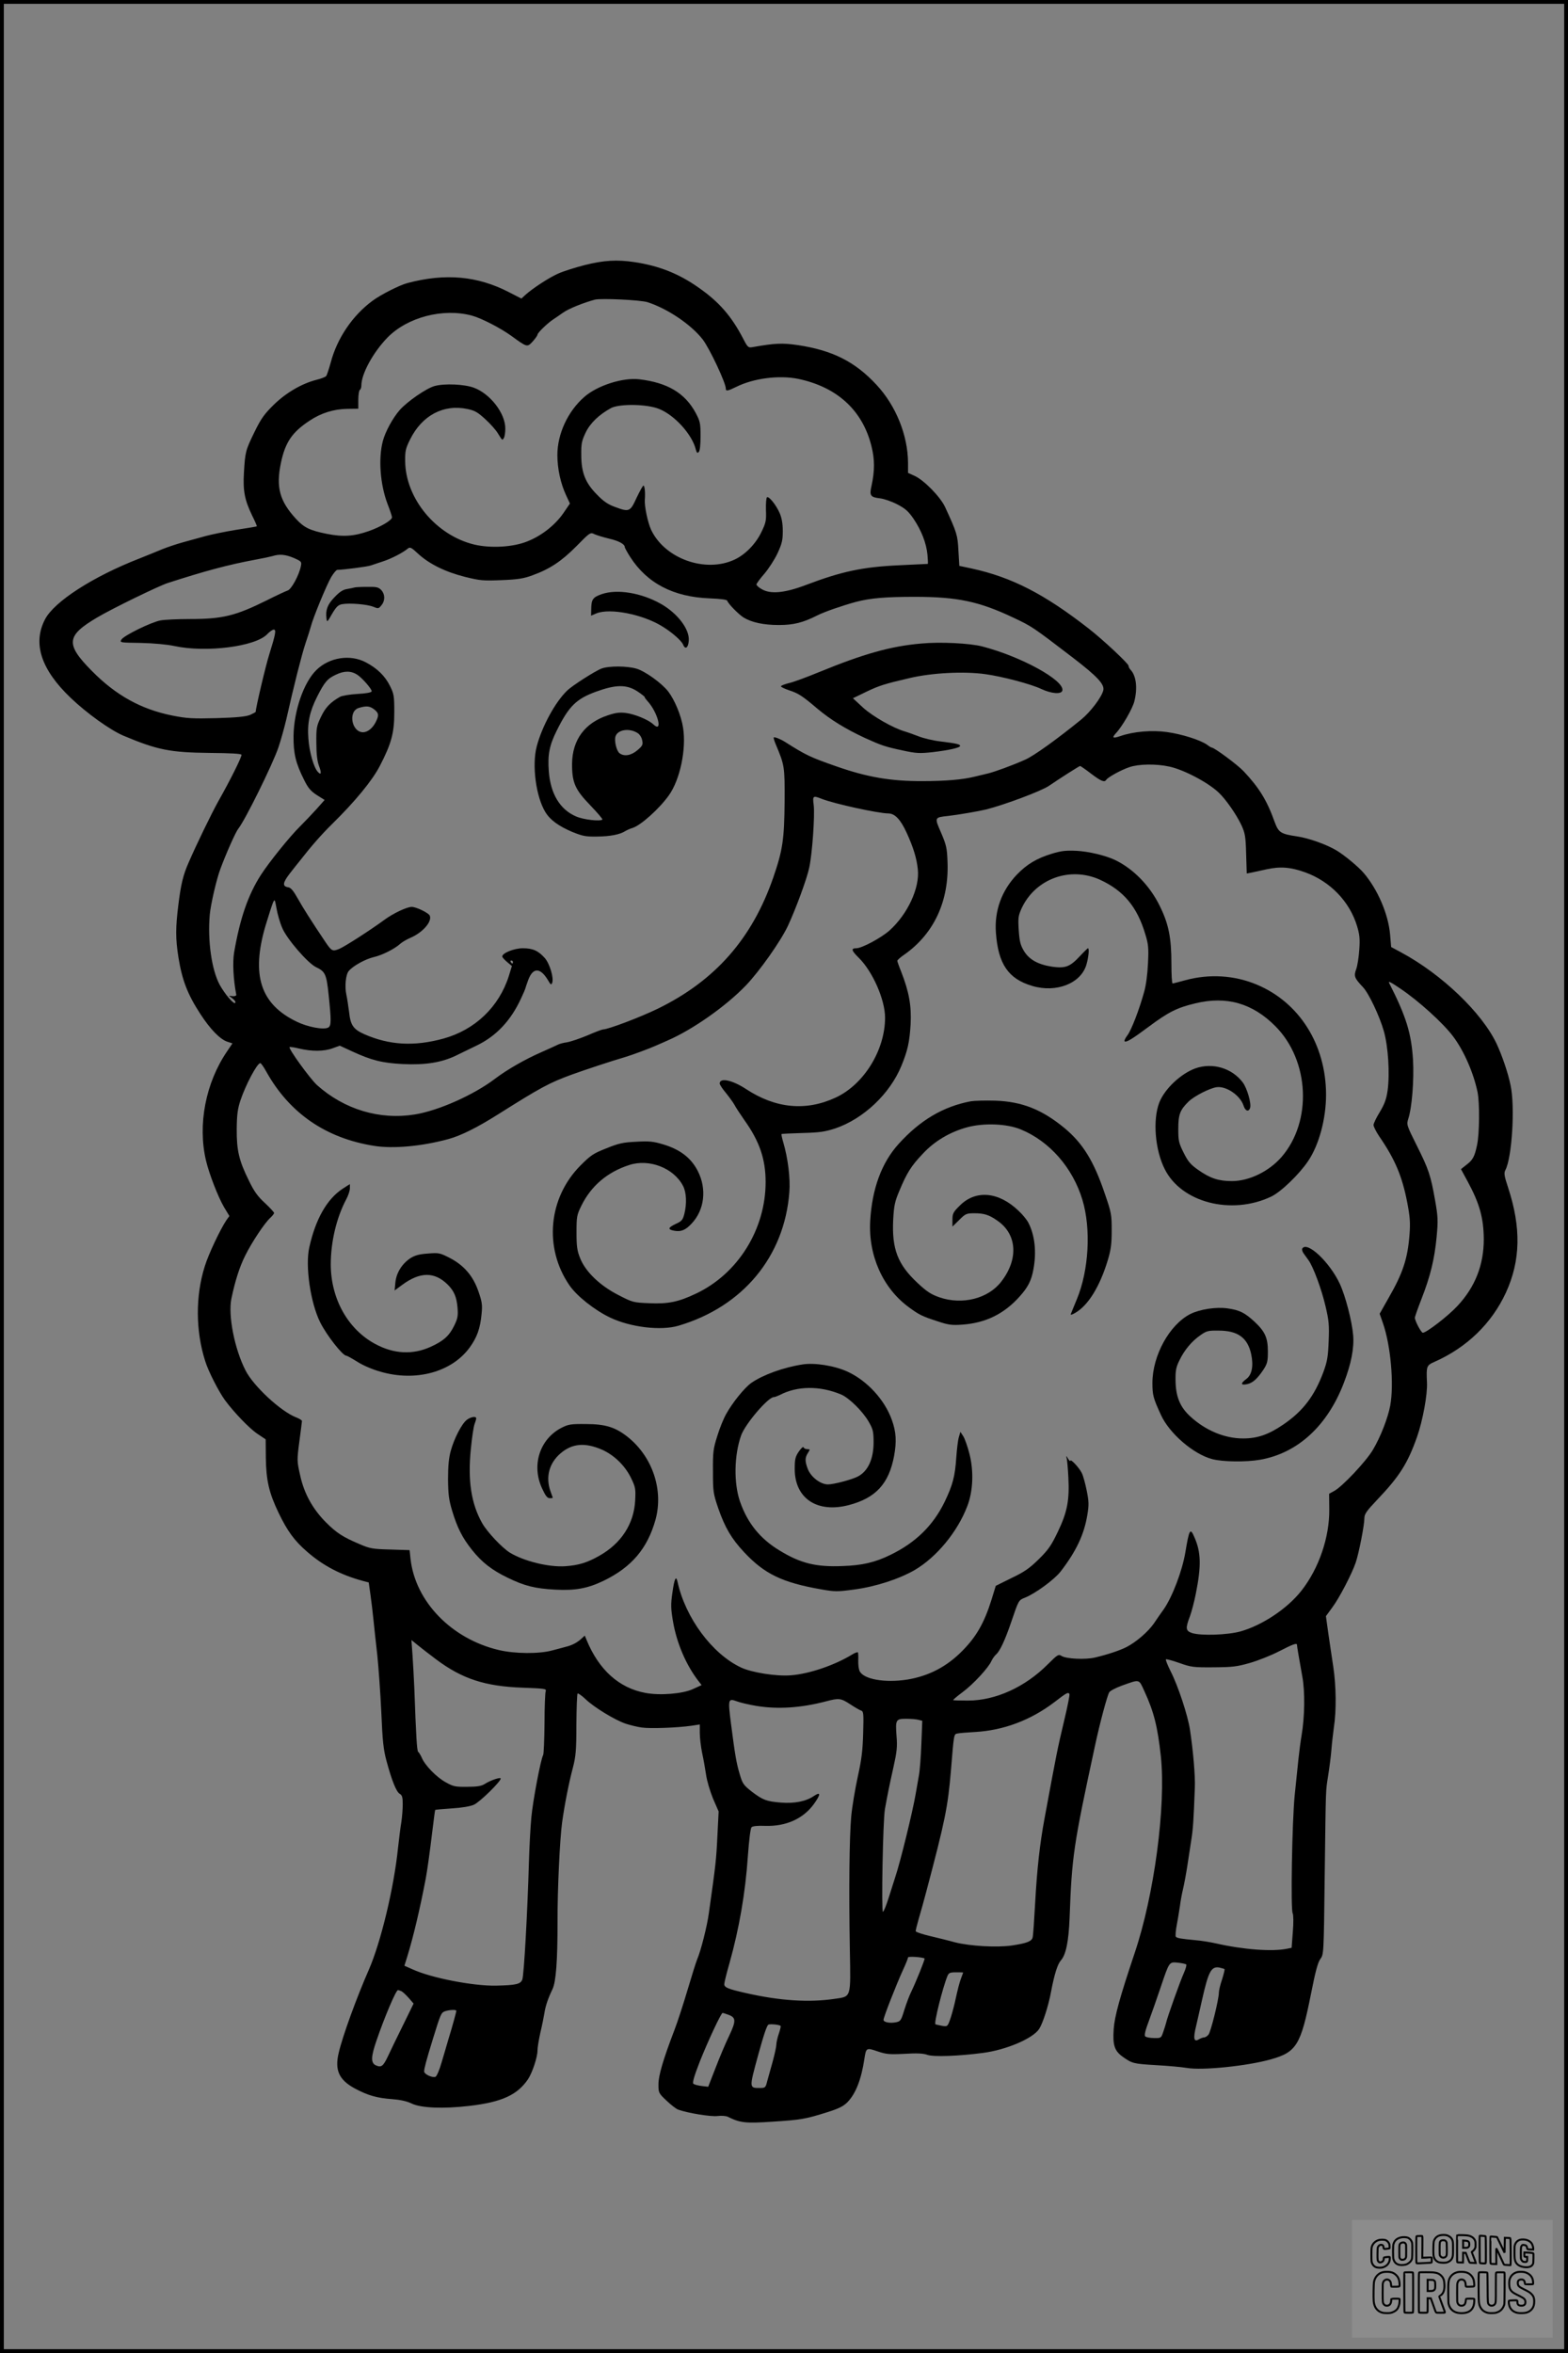 <?xml version="1.0" encoding="UTF-8"?>
<svg xmlns="http://www.w3.org/2000/svg" version="1.0" width="1024pt" height="1536pt" viewBox="0 0 1024 1536" preserveAspectRatio="xMidYMid meet">
  <rect x="0" y="0" width="1024" height="1536" fill="#808080" stroke="none"/>
  <g transform="translate(0.00 0.00) scale(1)">
    <g transform="translate(0,1536) scale(0.1,-0.1)" fill="#000000" stroke="none">
      <path d="M3820 13630 c-63 -16 -142 -41 -175 -56 -61 -27 -169 -98 -215 -140 l-25 -23 -80 41 c-206 107 -417 126 -665 60 -52 -14 -173 -75 -228 -116 -129 -95 -230 -243 -272 -402 -12 -43 -25 -83 -30 -89 -5 -6 -33 -17 -62 -24 -98 -25 -200 -85 -280 -163 -62 -61 -83 -90 -126 -178 -59 -121 -61 -130 -69 -266 -7 -119 5 -178 53 -278 19 -38 33 -70 31 -72 -1 -1 -63 -12 -137 -23 -74 -12 -164 -31 -200 -41 -36 -10 -101 -28 -145 -40 -44 -12 -105 -33 -135 -45 -30 -13 -98 -40 -150 -61 -303 -118 -556 -281 -616 -397 -82 -157 -26 -328 168 -513 107 -102 257 -209 343 -246 223 -94 306 -110 564 -113 136 -1 206 -5 208 -12 4 -11 -76 -171 -151 -303 -44 -79 -144 -284 -196 -405 -34 -77 -49 -140 -65 -270 -19 -152 -19 -221 0 -343 24 -149 59 -242 144 -372 65 -100 128 -164 175 -180 l34 -11 -35 -52 c-140 -205 -193 -478 -138 -712 21 -89 79 -238 118 -305 l35 -58 -20 -28 c-40 -60 -117 -222 -141 -301 -61 -193 -60 -421 3 -618 20 -66 89 -200 129 -255 59 -80 160 -185 211 -219 l55 -37 1 -119 c2 -150 21 -230 83 -360 58 -120 103 -182 186 -254 104 -91 219 -151 361 -190 l42 -11 11 -78 c6 -42 15 -117 20 -167 5 -49 16 -153 25 -230 8 -77 20 -243 26 -370 8 -190 14 -246 34 -320 35 -130 65 -204 87 -215 15 -9 19 -22 19 -67 0 -31 -4 -84 -9 -117 -6 -34 -15 -110 -22 -171 -27 -262 -112 -612 -189 -790 -81 -184 -173 -437 -198 -545 -27 -113 1 -176 103 -232 87 -47 148 -64 248 -71 51 -4 93 -13 124 -28 62 -30 205 -36 378 -16 212 25 313 71 383 174 28 42 62 144 62 187 0 20 9 73 19 118 11 46 22 102 26 126 7 47 24 97 53 157 23 48 33 183 33 440 -1 208 15 542 30 650 16 115 44 257 70 355 19 74 23 111 23 282 1 108 4 199 8 203 3 3 27 -13 52 -37 54 -52 191 -136 262 -160 28 -9 75 -21 105 -25 55 -8 230 -2 327 12 l52 8 0 -56 c0 -31 7 -89 15 -129 9 -40 20 -104 26 -143 5 -39 26 -108 45 -155 l37 -85 -7 -140 c-9 -186 -11 -197 -57 -525 -11 -82 -52 -245 -76 -300 -8 -19 -36 -109 -63 -200 -27 -91 -65 -208 -85 -260 -75 -196 -105 -299 -105 -356 0 -55 1 -58 52 -106 29 -28 63 -54 76 -59 59 -22 215 -48 258 -42 26 3 54 1 67 -5 80 -40 116 -44 292 -32 187 12 215 17 358 62 76 24 104 38 132 66 54 56 90 149 110 283 11 72 13 73 86 48 56 -19 78 -21 176 -16 81 5 123 3 150 -7 40 -14 204 -8 363 13 152 20 325 94 366 156 24 37 61 151 78 244 22 116 43 181 65 205 32 36 50 123 56 276 15 405 25 471 165 1120 32 150 81 333 94 353 6 10 43 29 81 43 121 43 111 46 149 -37 62 -134 86 -232 107 -424 34 -324 -43 -907 -172 -1287 -96 -286 -130 -409 -136 -494 -7 -105 5 -142 60 -181 61 -43 68 -45 217 -54 74 -4 164 -12 200 -18 102 -18 398 13 550 56 167 47 195 94 261 425 29 147 45 207 61 229 23 31 23 32 29 542 8 613 6 546 23 659 8 51 18 127 21 168 3 41 11 106 16 144 17 109 15 271 -4 396 -10 63 -24 163 -33 222 l-15 108 41 56 c46 61 130 223 154 295 21 63 56 243 56 286 0 29 12 47 84 123 145 152 199 237 260 410 37 105 69 277 65 355 -5 107 -3 112 49 135 212 94 374 251 467 453 95 208 100 422 14 684 -26 78 -28 95 -18 115 43 80 64 413 34 553 -16 80 -56 196 -91 271 -96 203 -358 454 -624 597 l-65 35 -7 83 c-12 133 -81 293 -172 400 -35 41 -123 114 -177 147 -65 39 -182 81 -258 92 -108 16 -121 25 -147 95 -50 140 -101 223 -203 331 -41 43 -191 154 -208 154 -3 0 -17 8 -31 19 -45 31 -162 68 -260 82 -99 14 -219 4 -305 -26 -50 -17 -57 -12 -30 18 42 44 110 163 121 209 22 87 12 167 -25 206 -7 7 -13 19 -13 26 0 14 -167 170 -258 241 -292 228 -505 337 -767 394 l-80 17 -6 100 c-5 101 -10 117 -87 284 -31 67 -139 177 -200 204 l-42 19 0 66 c-1 179 -79 373 -206 509 -140 151 -287 225 -513 259 -103 15 -148 13 -296 -13 -28 -5 -32 -2 -60 52 -77 149 -158 243 -295 338 -128 90 -257 141 -417 165 -114 17 -198 12 -323 -19z m410 -243 c132 -43 285 -147 360 -244 45 -60 150 -282 150 -320 0 -18 12 -16 67 11 114 57 280 78 405 53 254 -53 421 -205 479 -439 22 -87 22 -162 0 -262 -14 -61 -6 -72 56 -79 25 -3 76 -20 112 -39 54 -28 73 -45 108 -96 51 -76 83 -159 90 -234 3 -32 4 -58 2 -59 -2 0 -87 -4 -189 -9 -236 -11 -373 -40 -605 -128 -142 -54 -235 -62 -292 -27 -18 10 -33 24 -33 30 0 5 23 37 52 70 28 33 67 93 86 134 29 63 34 85 34 145 0 48 -7 86 -20 116 -23 53 -70 112 -83 104 -5 -3 -8 -40 -7 -82 3 -68 0 -84 -28 -142 -37 -79 -106 -150 -177 -183 -191 -89 -456 6 -545 195 -22 48 -44 153 -41 196 4 47 -1 92 -9 92 -4 0 -24 -36 -45 -80 -42 -92 -48 -94 -144 -58 -42 15 -74 37 -114 79 -76 76 -103 144 -103 259 -1 75 3 92 29 147 30 62 88 117 165 159 54 29 234 27 313 -5 102 -40 217 -167 241 -265 6 -22 10 -26 19 -17 8 8 12 46 12 104 0 85 -3 97 -32 152 -70 129 -183 197 -368 219 -107 13 -275 -41 -359 -115 -108 -94 -176 -242 -176 -379 0 -90 21 -185 56 -261 l26 -56 -43 -63 c-54 -78 -143 -148 -235 -184 -93 -38 -239 -46 -346 -21 -250 60 -450 300 -452 545 -1 66 3 83 33 143 78 156 218 230 374 197 48 -10 67 -21 117 -67 33 -30 69 -71 81 -91 30 -49 29 -48 39 -32 6 8 10 37 10 63 0 99 -98 226 -205 266 -62 23 -192 29 -257 11 -54 -15 -177 -100 -227 -156 -45 -51 -95 -142 -111 -204 -30 -115 -17 -284 31 -410 16 -41 29 -80 29 -87 0 -19 -75 -63 -152 -90 -97 -34 -168 -39 -273 -18 -110 22 -149 40 -202 98 -107 116 -132 207 -98 367 28 133 73 199 187 274 75 50 156 75 244 77 l74 1 0 59 c0 32 5 61 10 64 6 3 10 16 10 29 0 76 77 216 170 312 131 134 363 194 551 144 63 -17 187 -81 259 -133 103 -75 103 -75 139 -36 17 19 31 39 31 44 0 12 63 73 100 98 14 9 44 30 67 46 36 26 134 65 208 85 41 10 300 -2 345 -17z m-253 -1543 c63 -14 103 -36 103 -55 0 -5 16 -34 35 -64 111 -173 283 -262 520 -271 70 -3 111 -8 114 -15 7 -21 73 -88 107 -110 53 -32 130 -49 230 -49 96 0 157 15 252 63 47 24 167 65 252 88 96 25 193 33 385 33 277 0 419 -30 641 -135 123 -58 125 -59 389 -261 163 -125 210 -176 200 -215 -11 -45 -84 -141 -144 -190 -155 -126 -310 -238 -366 -262 -82 -37 -201 -80 -243 -90 -26 -6 -67 -16 -92 -22 -73 -18 -185 -28 -335 -28 -208 -1 -363 26 -565 97 -169 59 -198 73 -335 160 -29 18 -67 33 -72 28 -2 -2 3 -21 12 -42 59 -141 60 -145 59 -374 -2 -247 -12 -319 -74 -498 -138 -399 -379 -673 -753 -856 -115 -56 -326 -136 -359 -136 -6 0 -52 -17 -102 -39 -50 -21 -110 -41 -134 -45 -24 -3 -51 -11 -60 -16 -9 -5 -59 -27 -110 -50 -103 -45 -220 -112 -298 -171 -139 -106 -370 -209 -525 -234 -229 -37 -460 32 -639 192 -44 40 -188 238 -179 248 3 2 32 -2 64 -10 81 -19 160 -19 217 2 l47 17 78 -36 c130 -60 199 -77 334 -84 147 -7 251 10 344 54 33 16 95 46 138 67 127 61 223 162 290 308 15 32 27 60 27 62 0 2 9 29 20 59 31 82 79 81 129 -3 17 -30 21 -32 27 -17 12 32 -16 125 -48 162 -43 48 -78 64 -144 64 -56 0 -134 -31 -134 -54 0 -5 14 -21 32 -36 l31 -26 -20 -65 c-64 -202 -221 -352 -428 -409 -191 -52 -352 -43 -516 29 -71 32 -90 58 -99 143 -5 40 -13 92 -18 115 -12 53 -4 133 16 155 29 34 108 77 162 90 55 12 138 54 175 88 11 10 40 27 65 38 80 34 142 105 127 144 -6 18 -89 58 -118 58 -32 0 -121 -42 -178 -84 -97 -71 -258 -174 -295 -190 -44 -18 -50 -15 -89 42 -98 146 -147 224 -182 286 -29 52 -46 72 -63 74 -39 6 -36 29 9 88 24 31 55 70 69 87 73 94 140 170 208 237 151 148 265 287 313 381 75 145 94 214 94 349 0 106 -2 120 -28 172 -32 65 -84 116 -159 155 -101 53 -237 32 -321 -50 -83 -80 -148 -267 -150 -432 -1 -113 14 -177 69 -286 26 -53 43 -73 83 -99 l51 -32 -55 -62 c-30 -33 -78 -83 -106 -111 -66 -65 -200 -231 -255 -316 -84 -131 -136 -282 -175 -506 -11 -65 -5 -179 14 -276 1 -7 -8 -11 -23 -10 l-25 3 25 -19 c14 -11 21 -23 16 -28 -10 -10 -67 57 -101 118 -53 98 -80 289 -65 459 6 66 44 231 69 297 36 98 100 242 117 263 45 56 223 417 262 530 16 47 39 130 52 185 48 215 101 423 125 495 14 41 30 91 35 110 14 56 103 272 133 323 16 26 33 47 40 47 42 1 199 21 219 29 12 4 48 16 78 26 56 18 131 57 162 83 16 13 23 10 71 -35 73 -66 177 -117 305 -149 97 -24 118 -26 237 -21 105 4 144 10 201 31 114 41 191 92 289 191 88 90 91 91 117 78 15 -7 58 -20 95 -29z m-2059 -126 c50 -22 53 -25 47 -53 -11 -58 -62 -153 -87 -160 -12 -4 -75 -33 -138 -65 -202 -100 -287 -121 -499 -121 -79 0 -166 -4 -193 -9 -62 -12 -238 -98 -255 -125 -12 -20 -9 -20 128 -22 84 -2 170 -10 217 -20 207 -45 530 -4 607 77 16 17 35 30 43 30 17 0 12 -29 -29 -160 -24 -75 -89 -352 -89 -376 0 -3 -17 -12 -37 -21 -28 -11 -86 -17 -218 -21 -158 -4 -194 -2 -290 17 -204 41 -368 132 -525 291 -174 176 -168 230 36 350 98 58 400 205 459 224 244 79 398 120 570 152 50 9 101 20 115 24 44 14 83 11 138 -12z m416 -763 c34 -23 97 -96 93 -108 -2 -8 -38 -14 -93 -17 -49 -3 -100 -11 -114 -19 -63 -36 -95 -69 -124 -131 -29 -60 -31 -73 -30 -170 0 -73 6 -119 17 -149 18 -47 15 -64 -7 -40 -27 28 -56 131 -62 217 -8 102 8 177 57 274 48 95 67 118 123 144 54 26 99 26 140 -1z m110 -226 c30 -24 32 -38 10 -82 -20 -40 -52 -66 -82 -67 -76 -1 -101 138 -28 159 50 15 71 12 100 -10z m5192 -373 c94 -20 252 -103 322 -169 48 -45 117 -145 149 -213 24 -52 28 -74 31 -187 l4 -129 27 5 c14 3 60 13 101 22 91 20 158 15 255 -20 162 -59 288 -189 337 -349 17 -56 20 -84 15 -155 -3 -47 -12 -105 -20 -127 -17 -46 -12 -59 44 -118 38 -40 108 -188 136 -286 29 -101 40 -278 25 -388 -8 -57 -20 -89 -51 -141 -23 -37 -41 -75 -41 -85 0 -10 17 -44 38 -75 103 -150 149 -260 182 -430 18 -94 21 -132 15 -210 -12 -157 -43 -252 -139 -418 l-56 -99 21 -60 c51 -145 74 -399 48 -540 -15 -80 -63 -204 -113 -288 -44 -75 -203 -244 -255 -270 l-31 -17 1 -102 c2 -182 -68 -386 -182 -531 -92 -117 -256 -226 -399 -266 -85 -23 -258 -29 -316 -10 -41 14 -43 31 -13 109 11 30 28 95 38 145 37 185 35 274 -10 374 -26 61 -33 49 -58 -102 -21 -123 -85 -290 -141 -371 -16 -22 -45 -63 -64 -92 -38 -55 -117 -123 -180 -155 -43 -22 -124 -49 -205 -68 -63 -15 -187 -9 -218 10 -20 13 -26 10 -90 -54 -148 -149 -342 -237 -521 -237 -52 0 -95 1 -97 3 -2 2 25 25 60 51 71 52 172 162 190 205 7 15 20 33 29 41 26 22 59 93 101 216 47 139 48 140 87 155 69 27 195 120 235 172 102 133 153 241 174 369 11 66 10 88 -4 158 -9 45 -23 97 -32 115 -17 35 -75 97 -75 80 -1 -5 -8 2 -16 16 -10 17 -13 19 -9 5 4 -11 9 -69 12 -128 8 -150 -7 -228 -69 -357 -42 -88 -62 -117 -124 -178 -60 -59 -94 -83 -178 -123 l-103 -51 -28 -91 c-47 -150 -98 -240 -190 -333 -102 -104 -220 -165 -360 -188 -147 -23 -288 2 -312 57 -5 12 -9 42 -8 67 1 25 0 49 -2 53 -3 4 -20 -2 -39 -14 -113 -69 -279 -126 -399 -135 -93 -8 -257 18 -326 51 -189 89 -363 325 -414 558 -10 47 -21 22 -34 -71 -11 -76 -10 -103 4 -186 24 -141 85 -284 166 -389 l21 -27 -57 -26 c-67 -31 -215 -43 -310 -25 -173 32 -304 151 -384 345 l-12 29 -22 -20 c-28 -26 -63 -44 -102 -53 -16 -5 -57 -15 -90 -24 -85 -23 -243 -22 -348 3 -309 73 -545 317 -576 595 l-6 57 -126 4 c-115 3 -133 6 -200 35 -109 46 -151 73 -221 143 -86 87 -142 187 -168 307 -21 93 -21 98 -5 220 9 69 17 129 17 134 0 5 -18 16 -39 24 -100 39 -279 205 -330 307 -72 141 -114 359 -92 467 24 115 53 207 90 281 42 85 125 211 164 247 14 13 25 27 25 32 0 5 -27 34 -60 65 -47 43 -71 76 -105 147 -65 131 -80 198 -79 337 1 92 6 131 24 185 34 102 109 244 130 244 5 0 23 -26 40 -57 151 -270 388 -433 703 -483 125 -20 311 -3 484 44 82 22 188 75 323 160 284 179 336 207 486 262 89 32 252 86 344 113 45 13 166 58 205 76 17 7 50 22 75 33 162 70 379 222 511 359 88 92 225 285 274 388 51 109 125 309 140 382 20 94 37 340 29 408 -8 61 -5 63 53 40 86 -33 366 -94 434 -95 43 0 80 -39 120 -126 43 -94 66 -167 73 -240 13 -121 -67 -292 -185 -398 -54 -48 -180 -116 -217 -116 -36 0 -32 -15 17 -63 90 -89 171 -273 171 -390 0 -213 -139 -437 -323 -522 -194 -90 -392 -71 -585 56 -90 59 -172 76 -172 36 0 -7 18 -35 41 -62 22 -27 47 -62 56 -78 8 -16 38 -61 65 -100 98 -137 138 -254 138 -403 0 -309 -181 -599 -454 -728 -115 -55 -184 -69 -307 -63 -103 4 -109 6 -200 53 -120 61 -215 152 -250 240 -20 49 -24 77 -24 169 0 103 2 114 32 175 63 128 169 219 312 265 131 43 292 -20 352 -137 22 -42 25 -116 8 -183 -10 -38 -17 -47 -55 -64 -53 -25 -55 -37 -10 -45 43 -8 73 4 112 46 85 89 101 227 41 344 -44 86 -116 141 -227 174 -63 19 -91 22 -175 17 -85 -4 -114 -10 -195 -43 -86 -34 -102 -45 -170 -113 -209 -211 -239 -536 -72 -780 48 -71 166 -164 267 -212 132 -63 331 -87 446 -53 420 124 692 451 724 872 7 90 -9 221 -40 326 -8 27 -13 51 -11 53 2 2 64 5 137 7 113 3 146 8 214 30 185 63 357 226 432 409 41 100 53 155 60 272 6 120 -10 210 -62 343 -14 34 -25 66 -25 70 0 5 21 24 48 42 192 136 290 348 280 603 -3 91 -8 111 -42 191 -44 101 -45 100 48 110 63 7 202 31 246 42 122 31 360 120 410 154 70 48 199 130 204 130 2 0 35 -22 71 -50 66 -50 88 -59 100 -40 10 16 96 64 150 82 60 21 175 23 261 4z m-5793 -1053 c29 -71 168 -232 222 -257 59 -28 67 -46 81 -178 18 -172 18 -205 -3 -216 -30 -16 -134 4 -204 38 -238 114 -300 304 -205 627 20 67 42 134 48 149 12 27 13 25 24 -37 6 -35 22 -92 37 -126z m1507 -223 c0 -5 -2 -10 -4 -10 -3 0 -8 5 -11 10 -3 6 -1 10 4 10 6 0 11 -4 11 -10z m5793 -172 c120 -80 283 -228 347 -314 70 -93 133 -237 159 -362 15 -71 13 -273 -3 -347 -16 -76 -28 -98 -71 -130 l-34 -27 44 -81 c78 -144 104 -239 105 -376 0 -168 -56 -312 -172 -436 -61 -66 -203 -175 -226 -175 -11 0 -52 78 -52 98 0 7 20 63 44 125 58 149 84 257 98 402 10 108 9 132 -10 240 -29 164 -42 202 -120 358 -66 132 -67 136 -55 174 24 73 38 252 31 382 -11 176 -44 284 -156 504 -8 15 11 6 71 -35z m-6295 -4380 c171 -128 320 -176 565 -185 141 -5 157 -7 151 -22 -4 -9 -8 -104 -8 -211 -1 -107 -5 -201 -9 -207 -15 -24 -67 -297 -77 -406 -6 -62 -13 -195 -16 -297 -9 -316 -32 -734 -43 -762 -11 -30 -40 -37 -171 -40 -148 -3 -424 50 -547 107 l-52 23 20 64 c39 127 82 309 119 503 11 60 25 159 45 324 8 68 16 125 17 126 2 2 50 6 108 10 65 4 120 13 145 24 38 17 175 151 175 171 0 11 -69 -12 -105 -36 -21 -13 -49 -18 -114 -18 -77 -1 -91 2 -139 29 -60 32 -138 112 -158 162 -8 17 -18 34 -23 37 -8 5 -14 103 -25 411 -3 66 -8 165 -12 220 l-7 99 42 -34 c24 -19 77 -61 119 -92z m5622 95 c0 -10 14 -90 35 -208 18 -97 16 -261 -5 -384 -6 -35 -15 -103 -20 -150 -5 -47 -16 -156 -25 -241 -17 -173 -27 -746 -13 -770 5 -9 6 -60 1 -120 l-8 -105 -30 -6 c-95 -20 -286 -6 -465 35 -36 8 -96 18 -135 21 -95 9 -117 13 -126 22 -4 4 -1 42 7 83 8 41 16 95 20 120 3 25 11 72 19 105 8 33 21 103 29 155 8 52 20 129 26 170 11 69 15 125 23 341 3 74 -10 234 -32 379 -14 92 -77 284 -126 380 -20 40 -34 75 -31 78 4 3 43 -8 89 -24 76 -27 92 -29 222 -28 123 1 152 4 239 29 55 16 140 50 190 76 91 47 116 55 116 42z m-1486 -321 c3 -5 -12 -80 -33 -168 -47 -199 -48 -204 -130 -647 -30 -161 -49 -330 -61 -552 -6 -110 -13 -210 -16 -221 -5 -26 -36 -39 -137 -54 -97 -14 -273 -4 -371 21 -39 11 -113 29 -163 41 -51 12 -93 26 -93 32 0 6 9 43 20 81 12 39 34 120 50 180 122 460 140 549 160 785 20 246 19 239 43 244 12 3 65 7 117 10 185 11 361 77 515 194 83 64 90 67 99 54z m-2044 -78 c139 -23 292 -13 455 30 83 22 96 21 157 -19 29 -19 61 -38 71 -41 16 -5 18 -18 14 -147 -3 -113 -10 -171 -35 -284 -17 -78 -37 -195 -43 -260 -12 -134 -16 -469 -9 -869 6 -320 10 -306 -98 -322 -168 -25 -357 -13 -578 37 -120 27 -144 37 -144 59 0 10 15 71 34 137 63 224 104 460 120 698 8 108 17 182 24 189 8 8 40 11 90 9 136 -4 249 47 319 145 44 62 43 80 -2 50 -51 -35 -125 -50 -215 -43 -95 8 -117 16 -191 72 -53 42 -60 51 -78 113 -22 73 -31 127 -57 329 -21 163 -19 168 38 147 24 -9 81 -22 128 -30z m1059 -91 l24 -6 -6 -151 c-3 -83 -10 -176 -16 -206 -5 -30 -15 -84 -21 -120 -19 -113 -100 -444 -134 -545 -7 -22 -26 -82 -42 -132 -16 -51 -33 -93 -38 -93 -11 0 0 597 13 670 18 100 29 154 56 275 22 99 26 134 20 201 -8 109 -5 114 64 114 31 0 67 -3 80 -7z m39 -1558 c4 -4 -57 -155 -89 -221 -11 -22 -30 -73 -43 -114 -21 -69 -25 -75 -54 -81 -41 -8 -82 0 -82 16 0 17 83 229 126 323 19 41 34 78 34 84 0 9 98 2 108 -7z m1709 -39 c3 -3 -3 -27 -15 -54 -23 -50 -110 -293 -117 -328 -3 -11 -11 -38 -19 -60 -13 -38 -14 -39 -60 -38 -25 0 -51 5 -57 11 -7 7 0 38 25 104 19 52 53 148 75 214 58 172 56 168 113 163 27 -3 51 -8 55 -12z m250 -30 c2 -2 -5 -32 -16 -67 -12 -34 -21 -73 -21 -86 0 -44 -53 -258 -68 -275 -8 -10 -21 -18 -29 -18 -7 0 -22 -6 -33 -12 -33 -21 -39 4 -19 85 9 40 27 117 39 172 42 186 60 221 114 211 16 -4 31 -8 33 -10z m-1707 -23 c0 -1 -5 -14 -11 -30 -13 -33 -23 -72 -44 -168 -9 -38 -23 -89 -32 -113 -15 -41 -17 -42 -52 -36 -20 4 -39 8 -42 10 -11 6 47 238 78 314 9 22 17 25 57 25 25 0 46 0 46 -2z m-3669 -121 c9 -4 30 -24 48 -44 l32 -37 -70 -143 c-39 -79 -83 -169 -98 -202 -31 -65 -43 -74 -79 -58 -33 16 -32 55 5 162 52 153 128 331 140 329 3 0 13 -3 22 -7z m359 -128 c0 -8 -27 -107 -51 -184 -10 -36 -31 -105 -45 -153 -14 -49 -32 -91 -40 -94 -21 -8 -74 17 -74 35 0 19 13 69 57 212 50 162 54 171 77 180 25 10 76 13 76 4z m1777 -26 c50 -18 51 -40 5 -137 -23 -47 -63 -142 -89 -210 l-48 -123 -43 5 c-24 3 -48 9 -54 15 -7 7 6 52 42 144 51 129 139 318 149 318 2 0 20 -5 38 -12z m341 -73 c2 -2 -3 -25 -12 -51 -9 -26 -16 -58 -16 -71 0 -13 -11 -63 -24 -111 -14 -48 -29 -106 -36 -129 -10 -41 -13 -43 -48 -43 -70 0 -70 -2 -11 214 37 135 58 197 68 200 17 5 72 -1 79 -9z"></path>
      <path d="M2315 11525 c-5 -2 -27 -6 -48 -10 -27 -4 -50 -19 -82 -53 -46 -47 -60 -84 -53 -138 3 -28 5 -27 36 28 28 47 40 59 66 64 50 9 166 -1 204 -17 32 -13 35 -13 53 10 25 30 24 72 -1 99 -18 19 -31 22 -93 21 -40 0 -76 -2 -82 -4z"></path>
      <path d="M3931 11482 c-60 -21 -69 -34 -70 -99 l-1 -42 35 15 c88 36 303 -6 430 -85 64 -39 126 -94 136 -119 14 -35 34 -21 37 26 6 75 -74 179 -182 240 -127 72 -284 98 -385 64z"></path>
      <path d="M6015 11159 c-197 -17 -375 -67 -665 -186 -80 -33 -169 -66 -197 -72 -29 -7 -53 -17 -53 -21 0 -5 24 -16 53 -26 61 -20 86 -36 186 -121 83 -70 185 -133 311 -191 106 -48 131 -57 250 -82 84 -18 106 -19 190 -10 109 13 180 29 180 41 0 11 -25 16 -128 29 -45 5 -110 20 -145 34 -34 13 -73 27 -87 31 -75 21 -210 98 -273 155 l-67 62 87 42 c83 40 121 52 285 90 145 34 354 45 494 25 110 -15 298 -65 363 -96 68 -32 134 -37 139 -10 13 66 -269 221 -523 287 -80 21 -276 31 -400 19z"></path>
      <path d="M3929 10996 c-39 -14 -192 -111 -226 -145 -77 -74 -164 -234 -198 -364 -32 -122 -5 -328 57 -429 32 -52 87 -91 176 -129 67 -27 87 -31 160 -30 87 1 150 13 186 36 12 7 32 16 46 20 54 16 176 126 238 213 73 102 115 301 93 441 -12 79 -54 180 -97 237 -42 54 -150 132 -207 149 -61 18 -179 19 -228 1z m232 -148 c27 -18 49 -35 49 -38 0 -4 8 -15 18 -26 68 -73 104 -214 38 -152 -32 30 -122 67 -180 74 -38 5 -68 1 -115 -15 -151 -49 -233 -160 -235 -315 -1 -125 20 -171 120 -274 46 -48 81 -89 78 -92 -14 -13 -123 -1 -171 20 -106 45 -168 148 -179 296 -8 108 4 169 52 265 79 159 127 206 254 253 131 48 201 49 271 4z m4 -274 c13 -8 26 -29 29 -47 6 -28 2 -36 -31 -64 -41 -35 -86 -43 -117 -20 -20 15 -36 83 -26 111 15 44 92 55 145 20z"></path>
      <path d="M6869 9787 c-98 -30 -162 -68 -228 -136 -100 -105 -148 -237 -137 -381 15 -203 81 -300 237 -346 157 -47 318 16 354 139 14 48 20 107 10 107 -2 0 -26 -23 -52 -51 -65 -70 -95 -81 -179 -70 -94 14 -152 46 -187 103 -23 39 -29 62 -34 136 -5 81 -3 94 19 143 90 193 316 275 512 186 154 -71 243 -177 296 -357 20 -65 22 -90 17 -190 -3 -68 -13 -144 -25 -185 -33 -119 -83 -248 -109 -283 -14 -18 -22 -36 -19 -39 10 -10 47 12 161 97 125 93 182 122 300 150 205 50 375 1 524 -149 223 -224 242 -621 40 -854 -82 -94 -211 -157 -324 -157 -87 0 -142 18 -220 73 -50 35 -66 54 -95 112 -32 64 -35 78 -35 155 0 95 11 124 67 179 37 36 137 87 183 94 62 9 154 -53 176 -120 11 -36 34 -44 43 -15 9 29 -20 129 -48 166 -71 94 -197 131 -309 92 -96 -35 -201 -134 -236 -223 -44 -113 -28 -311 36 -436 109 -217 434 -301 693 -179 63 29 184 145 243 233 71 105 117 275 117 434 -1 325 -173 600 -451 717 -147 62 -312 72 -469 29 -41 -11 -78 -21 -82 -21 -5 0 -8 59 -8 130 0 168 -18 259 -76 376 -65 133 -174 244 -294 301 -62 29 -171 55 -250 59 -69 3 -99 0 -161 -19z"></path>
      <path d="M6340 8171 c-180 -34 -331 -123 -472 -279 -110 -122 -173 -291 -185 -502 -13 -226 83 -440 253 -564 67 -49 87 -59 186 -91 72 -24 94 -27 163 -22 152 11 273 70 375 185 53 59 76 103 89 177 21 113 9 222 -33 303 -9 18 -37 53 -63 77 -130 126 -281 140 -385 35 -43 -42 -48 -52 -48 -92 l0 -45 44 43 c41 41 47 44 99 44 64 0 96 -10 150 -48 129 -88 140 -251 26 -398 -85 -111 -254 -154 -403 -103 -57 20 -83 37 -146 96 -128 120 -166 221 -157 409 5 96 11 121 41 192 48 115 76 160 150 238 77 84 178 144 291 175 110 30 261 24 352 -14 187 -77 339 -250 402 -460 57 -189 42 -458 -36 -647 -19 -47 -38 -91 -40 -98 -3 -8 9 -4 31 9 83 49 158 170 210 341 21 70 26 106 26 196 0 104 -2 116 -46 243 -71 210 -143 326 -262 425 -147 121 -277 173 -452 179 -63 2 -135 0 -160 -4z"></path>
      <path d="M2236 7599 c-101 -67 -175 -197 -216 -381 -28 -122 8 -364 71 -490 43 -86 147 -218 171 -218 5 0 37 -18 71 -39 35 -23 100 -51 151 -65 229 -67 464 -4 582 156 49 67 70 125 79 221 6 59 3 79 -21 148 -35 101 -95 170 -188 218 -63 32 -70 34 -142 28 -58 -4 -85 -12 -115 -31 -55 -37 -91 -96 -97 -158 l-5 -52 50 37 c117 86 211 86 297 1 42 -42 58 -81 64 -151 4 -53 1 -70 -22 -117 -32 -66 -70 -100 -154 -138 -117 -53 -240 -47 -362 19 -178 96 -289 294 -290 518 0 148 37 305 101 426 13 24 24 56 24 72 0 15 0 27 0 27 -1 0 -23 -14 -49 -31z"></path>
      <path d="M8505 7210 c-4 -6 0 -21 9 -33 9 -12 23 -32 31 -43 31 -42 86 -191 111 -299 23 -96 25 -126 21 -230 -4 -102 -9 -132 -35 -203 -58 -155 -132 -253 -261 -341 -97 -66 -169 -91 -263 -91 -120 0 -245 52 -344 143 -68 62 -96 130 -97 238 -1 63 4 86 26 130 32 67 82 126 138 164 38 27 50 30 118 29 125 0 189 -47 212 -154 16 -76 5 -135 -32 -162 -38 -28 -37 -42 3 -34 38 7 68 34 109 95 25 39 29 53 29 118 0 90 -18 130 -87 195 -64 59 -98 76 -176 87 -75 11 -182 -6 -244 -37 -136 -70 -246 -270 -247 -448 0 -81 5 -100 55 -209 55 -122 213 -258 336 -290 68 -18 220 -20 312 -4 246 43 441 222 548 504 47 122 67 225 60 309 -8 93 -50 255 -87 335 -66 142 -214 281 -245 231z"></path>
      <path d="M5240 6453 c-123 -19 -256 -67 -333 -120 -44 -31 -123 -128 -165 -204 -17 -30 -43 -94 -58 -144 -26 -82 -29 -103 -28 -230 0 -133 2 -145 35 -242 44 -126 86 -197 168 -285 133 -142 247 -198 503 -243 91 -16 105 -16 217 -1 142 19 294 69 396 128 142 84 278 248 342 416 38 98 43 229 14 342 -12 47 -30 98 -40 114 l-19 29 -10 -34 c-6 -19 -13 -79 -17 -134 -8 -121 -23 -179 -76 -289 -75 -154 -189 -266 -354 -346 -100 -49 -185 -69 -314 -73 -173 -7 -273 18 -409 101 -128 77 -210 179 -259 319 -42 121 -39 303 7 433 27 75 176 250 214 250 6 0 22 6 37 13 116 61 263 62 402 4 52 -22 141 -110 179 -176 29 -50 33 -64 33 -136 0 -109 -36 -188 -102 -223 -37 -20 -158 -52 -196 -52 -48 0 -110 47 -131 99 -20 52 -20 75 0 106 15 24 15 25 -4 25 -11 0 -22 5 -24 12 -3 7 -16 -6 -31 -27 -23 -34 -27 -50 -27 -114 0 -192 146 -290 353 -236 176 46 262 139 296 321 17 94 14 156 -15 236 -47 131 -161 255 -289 314 -85 39 -215 60 -295 47z"></path>
      <path d="M3048 6091 c-33 -26 -82 -121 -104 -201 -13 -46 -18 -100 -18 -185 1 -101 5 -134 27 -208 34 -112 67 -176 129 -254 64 -81 130 -132 231 -181 112 -55 182 -72 314 -79 130 -7 211 8 315 58 183 89 286 210 339 399 53 194 -20 411 -182 540 -81 64 -146 84 -274 84 -100 1 -114 -2 -161 -26 -140 -74 -194 -244 -124 -394 22 -48 34 -64 50 -64 11 0 20 1 20 3 0 1 -7 20 -15 42 -33 93 -9 184 66 248 76 65 160 72 272 23 79 -36 147 -102 187 -182 30 -62 32 -72 28 -149 -8 -153 -91 -281 -236 -362 -78 -44 -134 -61 -219 -67 -108 -8 -273 33 -364 89 -52 33 -146 133 -179 190 -73 128 -96 280 -75 487 7 73 18 146 24 161 6 16 11 33 11 38 0 16 -36 10 -62 -10z"></path>
    </g>
  </g>
  <rect x="0.0" y="0.0" width="1024.0" height="1536.0" fill="none" stroke="black" stroke-width="5"></rect>
  <g transform="translate(882.93 1449.20) scale(0.128)" opacity="1.0">
    <rect x="0" y="0" width="1024.0" height="600.0" fill="white" fill-opacity="0.1"></rect>
    <g transform="translate(0,650) scale(0.1,-0.1)" stroke="none">
      <path fill="none" stroke="#000000" stroke-width="100" d="M4491 5720 c-164 -43 -269 -147 -319 -315 -19 -65 -29 -577 -13 -693 25 -190 116 -310 276 -367 63 -23 284 -32 370 -16 122 22 249 110 294 205 51 104 56 150 56 496 0 341 -4 385 -48 478 -46 100 -156 184 -282 217 -83 21 -241 19 -334 -5z m270 -273 c19 -12 43 -40 54 -62 18 -37 20 -64 23 -320 5 -339 -1 -384 -56 -436 -87 -82 -235 -56 -289 51 -22 43 -23 53 -23 335 0 314 7 370 52 412 34 32 66 42 139 42 53 1 73 -4 100 -22z"></path>
      <path fill="none" stroke="#000000" stroke-width="100" d="M5367 5723 c-4 -3 -7 -311 -7 -683 0 -618 1 -679 17 -691 12 -10 51 -14 152 -14 l136 0 3 248 2 248 67 -3 67 -3 34 -85 c18 -47 58 -152 89 -235 30 -82 63 -158 73 -168 14 -15 40 -19 165 -24 l148 -6 -5 34 c-4 19 -49 143 -102 276 -53 133 -96 246 -96 251 0 6 15 19 33 31 53 33 104 92 134 156 27 57 28 67 27 195 0 115 -4 144 -23 193 -31 80 -76 135 -148 183 -83 56 -166 82 -303 94 -129 11 -453 14 -463 3z m541 -300 c55 -27 77 -73 77 -163 0 -61 -4 -82 -23 -111 -34 -55 -73 -69 -191 -69 l-101 0 0 187 0 186 101 -6 c66 -4 114 -12 137 -24z"></path>
      <path fill="none" stroke="#000000" stroke-width="100" d="M6514 5685 c-4 -9 -5 -320 -2 -690 3 -511 7 -678 16 -687 19 -19 273 -30 291 -13 11 11 13 126 12 675 -1 364 -6 672 -11 685 -11 28 -27 31 -187 40 -99 6 -114 5 -119 -10z"></path>
      <path fill="none" stroke="#000000" stroke-width="100" d="M3355 5683 c-27 -3 -55 -9 -62 -15 -10 -8 -13 -150 -13 -683 0 -592 2 -674 15 -685 12 -10 52 -11 173 -6 362 15 578 29 590 38 8 7 12 46 12 129 0 108 -2 119 -20 129 -11 6 -24 9 -28 7 -4 -3 -103 -8 -221 -12 l-214 -7 5 545 c4 384 2 549 -5 556 -11 11 -120 12 -232 4z"></path>
      <path fill="none" stroke="#000000" stroke-width="100" d="M7067 5654 c-4 -4 -7 -310 -7 -680 0 -625 1 -673 18 -692 15 -18 31 -21 152 -24 l134 -3 -3 400 c-2 277 1 397 8 390 11 -11 153 -311 251 -530 96 -215 128 -281 142 -292 7 -6 82 -14 165 -17 l153 -7 11 28 c14 34 3 1333 -11 1347 -5 5 -70 11 -144 14 l-136 5 -1 -54 c-1 -30 -5 -200 -8 -379 l-6 -325 -73 150 c-40 83 -123 256 -184 385 -61 129 -117 242 -125 252 -11 12 -40 18 -121 22 -59 4 -130 9 -157 12 -28 3 -54 2 -58 -2z"></path>
      <path fill="none" stroke="#000000" stroke-width="100" d="M2507 5614 c-220 -49 -342 -159 -394 -357 -24 -91 -24 -641 0 -740 57 -233 232 -339 510 -310 56 6 127 21 158 33 76 29 187 114 226 174 64 95 67 114 71 505 2 232 -1 371 -8 404 -27 126 -116 235 -228 278 -74 29 -236 35 -335 13z m191 -281 c15 -11 36 -35 47 -54 19 -32 20 -52 20 -349 0 -309 0 -316 -23 -362 -31 -62 -75 -89 -155 -95 -53 -4 -67 -2 -97 19 -19 13 -44 41 -55 63 -19 37 -20 60 -20 350 0 337 2 351 60 405 54 51 169 63 223 23z"></path>
      <path fill="none" stroke="#000000" stroke-width="100" d="M8568 5491 c-133 -43 -219 -134 -262 -280 -13 -45 -16 -107 -16 -343 0 -320 9 -395 60 -506 73 -156 258 -255 506 -269 191 -11 324 47 376 165 19 42 22 70 26 288 4 209 3 242 -11 256 -19 18 -186 38 -347 41 l-105 2 -3 -95 c-1 -52 2 -102 7 -109 6 -10 33 -16 75 -19 l66 -4 0 -105 c0 -98 -1 -105 -26 -130 -23 -23 -31 -25 -99 -21 -64 3 -79 7 -112 34 -21 16 -49 52 -63 80 -25 49 -25 51 -25 324 0 303 6 348 56 402 28 29 32 30 99 26 105 -6 152 -50 167 -158 8 -53 9 -54 48 -62 22 -5 90 -10 150 -11 l110 -2 3 43 c4 52 -30 180 -66 245 -53 99 -179 183 -317 212 -96 20 -226 18 -297 -4z"></path>
      <path fill="none" stroke="#000000" stroke-width="100" d="M1390 5484 c-203 -45 -359 -207 -390 -404 -13 -83 -13 -616 0 -694 20 -123 100 -235 203 -281 98 -45 271 -51 387 -13 211 67 340 238 340 451 0 54 -3 69 -17 74 -24 9 -264 -15 -280 -28 -7 -7 -13 -31 -13 -60 0 -56 -13 -95 -43 -128 -31 -34 -95 -61 -144 -61 -35 0 -48 6 -77 35 -52 52 -58 99 -54 423 3 257 5 280 24 323 42 89 120 132 202 109 53 -14 72 -42 81 -120 11 -90 15 -92 150 -79 62 6 125 15 138 20 25 9 25 10 21 107 -3 82 -9 106 -33 155 -33 68 -97 130 -163 160 -60 27 -235 33 -332 11z"></path>
      <path fill="none" stroke="#000000" stroke-width="100" d="M1600 3845 c-239 -44 -424 -235 -476 -495 -22 -109 -33 -831 -15 -1000 31 -300 174 -492 425 -572 45 -15 100 -21 211 -25 181 -6 263 8 380 66 147 73 214 152 266 311 26 78 32 117 37 219 4 98 2 125 -9 132 -22 14 -393 11 -407 -3 -7 -7 -12 -39 -12 -73 0 -169 -84 -275 -217 -275 -68 0 -110 18 -150 64 -65 73 -68 99 -68 606 0 446 1 456 22 515 78 208 337 201 392 -11 6 -23 13 -75 16 -115 3 -41 10 -78 15 -83 10 -10 289 -10 357 0 63 9 67 18 60 147 -12 210 -62 331 -181 445 -86 82 -165 123 -280 146 -94 19 -261 20 -366 1z"></path>
      <path fill="none" stroke="#000000" stroke-width="100" d="M5376 3840 c-151 -39 -268 -118 -350 -237 -106 -157 -118 -245 -114 -863 4 -463 5 -477 27 -550 33 -106 72 -178 131 -243 123 -135 290 -197 526 -197 326 0 528 127 610 384 34 106 48 339 20 349 -29 12 -386 9 -400 -2 -7 -6 -16 -44 -20 -85 -17 -192 -81 -266 -226 -266 -93 1 -163 55 -197 152 -16 48 -18 92 -18 503 0 437 1 452 22 520 26 81 57 119 121 147 78 35 188 8 237 -56 30 -40 55 -133 55 -206 0 -92 6 -95 157 -92 70 1 161 5 201 8 87 8 88 9 78 158 -12 189 -62 314 -170 422 -76 76 -130 109 -241 144 -102 33 -337 38 -449 10z"></path>
      <path fill="none" stroke="#000000" stroke-width="100" d="M8441 3845 c-204 -45 -357 -196 -406 -402 -24 -99 -17 -331 13 -416 47 -137 141 -225 342 -323 334 -162 396 -203 438 -284 19 -37 23 -57 20 -116 -3 -59 -8 -77 -30 -107 -39 -50 -98 -70 -190 -65 -137 7 -187 57 -188 185 0 95 4 94 -223 86 -106 -3 -198 -10 -204 -16 -17 -13 -17 -107 1 -200 44 -226 196 -375 436 -423 103 -20 339 -15 435 10 199 53 340 189 391 377 21 78 28 222 15 311 -16 115 -56 191 -145 276 -85 81 -145 117 -386 235 -250 122 -298 173 -301 319 -3 109 52 167 164 175 115 8 183 -49 194 -164 3 -32 10 -64 16 -70 10 -14 340 -17 387 -4 24 7 25 9 22 92 -5 150 -54 269 -153 369 -69 70 -189 133 -297 155 -90 18 -265 18 -351 0z"></path>
      <path fill="none" stroke="#000000" stroke-width="100" d="M2710 3833 c-14 -2 -29 -9 -35 -14 -7 -7 -9 -354 -7 -1017 3 -910 5 -1008 20 -1019 20 -16 384 -18 413 -3 19 10 19 32 19 1019 0 923 -1 1010 -16 1022 -13 10 -61 14 -193 16 -97 1 -187 -1 -201 -4z"></path>
      <path fill="none" stroke="#000000" stroke-width="100" d="M3455 3833 c-47 -12 -45 32 -45 -1034 0 -987 0 -1009 19 -1019 12 -6 98 -10 210 -10 159 0 192 3 205 16 14 13 16 61 16 370 l0 355 81 -3 82 -3 88 -245 c49 -135 105 -292 124 -350 20 -58 45 -113 57 -122 18 -16 45 -18 229 -18 184 0 210 2 216 16 7 19 16 -7 -153 448 -74 197 -134 362 -134 366 0 4 23 22 50 40 162 104 228 273 217 560 -8 225 -46 336 -153 450 -104 110 -219 160 -413 179 -101 11 -657 13 -696 4z m721 -409 c64 -48 69 -61 72 -231 4 -176 -7 -223 -59 -267 -43 -36 -89 -46 -216 -46 l-113 0 0 286 0 286 144 -4 c127 -3 148 -5 172 -24z"></path>
      <path fill="none" stroke="#000000" stroke-width="100" d="M6510 3834 c-51 -11 -50 7 -50 -683 1 -672 7 -842 35 -951 45 -175 148 -311 289 -380 117 -58 200 -73 376 -68 124 4 156 9 225 32 108 37 176 79 246 153 61 66 117 169 140 258 9 37 13 248 16 831 4 727 3 782 -13 795 -13 11 -57 14 -204 14 -171 0 -190 -2 -209 -19 -21 -19 -21 -19 -21 -746 0 -782 0 -782 -52 -861 -64 -95 -228 -106 -302 -19 -61 73 -60 64 -66 877 -4 562 -8 745 -17 754 -13 13 -341 23 -393 13z"></path>
    </g>
  </g>
</svg>

